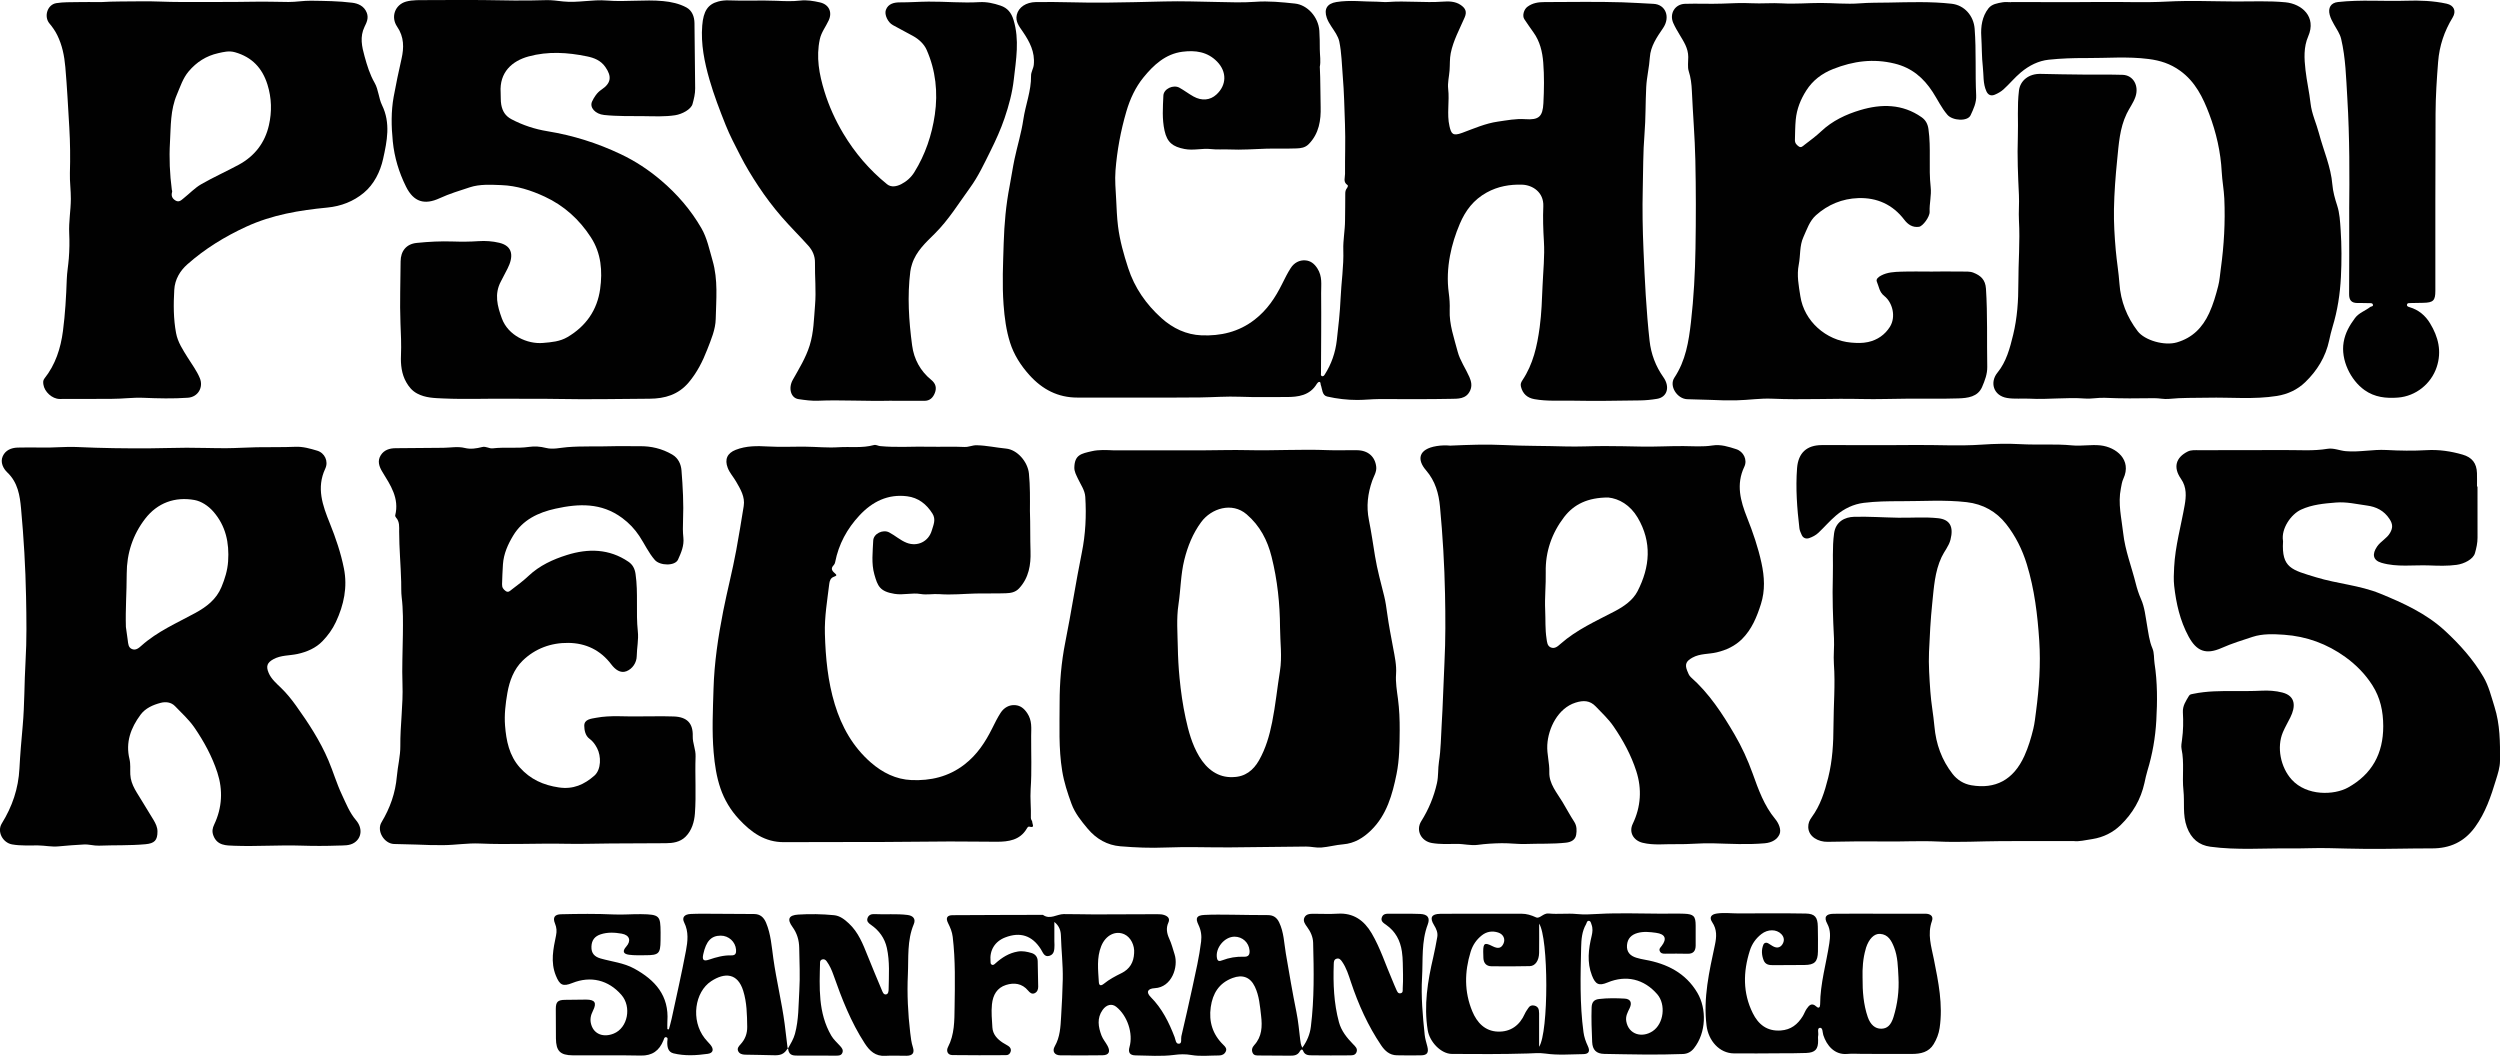 <?xml version="1.0" encoding="UTF-8"?> <svg xmlns="http://www.w3.org/2000/svg" id="Layer_2" data-name="Layer 2" viewBox="0 0 1950.27 823.68"><defs><style> .cls-1 { fill: #010101; stroke-width: 0px; } </style></defs><g id="Layer_1-2" data-name="Layer 1"><g id="hhqmaz"><g><path class="cls-1" d="M1029.61,52.47c.53,10.28.35,20.58.64,30.87.29,10.35-1.22,20.85-9.27,29.05-2.82,2.87-6.15,3.26-9.51,3.39-7.93.31-15.89-.02-23.83.22-9.52.29-19.02,1.06-28.57.6-4.73-.23-9.52.27-14.19-.29-6.96-.83-13.76,1.3-20.84-.08-9.07-1.77-13.5-5.01-15.56-14.27-2.02-9.05-1.31-18.25-.92-27.36.22-5.32,7.77-8.81,12.53-6.17,3.77,2.09,7.22,4.77,11,6.86,6.49,3.6,12.97,2.93,17.83-1.52,8.08-7.39,8.25-17.78.59-25.67-7.59-7.81-17.09-9.02-27.11-7.73-13.27,1.71-22.54,10.42-30.37,20.03-6.23,7.65-10.51,16.84-13.35,26.56-4.42,15.11-7.26,30.51-8.48,46.15-.58,7.4.13,14.89.52,22.35.37,7.06.58,14.04,1.47,21.12,1.41,11.21,4.44,21.86,7.9,32.5,5.03,15.47,13.99,28.28,25.99,39.09,8.89,8.01,19.49,12.97,31.2,13.43,14.89.58,28.95-2.53,41.44-12.2,9.81-7.59,16.14-17.16,21.46-27.87,2.1-4.22,4.19-8.48,6.74-12.44,2.58-4.02,6.76-6.36,11.43-5.97,3.82.32,6.74,2.27,9.31,6.23,4.1,6.33,2.91,12.77,2.97,19.18.19,20.87-.05,41.75-.12,62.62,0,.78-.35,1.77.59,2.21,1.21.56,1.87-.43,2.38-1.23,5.19-8.13,8.27-17.07,9.36-26.61,1.23-10.83,2.49-21.69,2.95-32.57.54-12.69,2.56-25.24,2.13-38.08-.25-7.44,1.33-15.15,1.35-22.79.02-6.97.24-13.95.18-20.92-.01-1.6.22-2.89,1.15-4.16.58-.78,1.37-2.13.53-2.68-3.52-2.34-1.83-5.74-1.86-8.63-.12-12.87.44-25.76-.04-38.61-.46-12.55-.67-25.16-1.73-37.62-.76-8.98-.87-18.15-2.69-26.99-.88-4.26-3.83-8.19-6.31-11.97-1.38-2.11-2.64-4.2-3.46-6.56-2.37-6.87.24-11.17,7.47-12.35,10.55-1.72,21.13-.24,31.69-.26,2.78,0,5.57.45,8.33.24,14.32-1.1,28.65.74,43-.29,4.53-.32,9.69-.35,13.97,2.6,3.57,2.45,5.07,5.12,3.11,9.66-3.97,9.19-8.9,18.06-10.89,27.97-.87,4.35-.56,8.93-.9,13.4-.36,4.82-1.64,9.71-1.09,14.41,1.13,9.72-1.17,19.63,1.01,29.05,1.38,6,2.51,8.01,9.89,5.28,9.16-3.39,18.17-7.4,27.95-8.79,7.05-1,14.04-2.41,21.27-1.89,10.69.76,13.63-2.03,14.17-12.47.55-10.58.71-21.18-.12-31.71-.65-8.36-2.6-16.6-7.73-23.67-2.41-3.32-4.71-6.73-7-10.13-1.83-2.71-.35-7.63,2.3-9.64,4.07-3.08,8.65-3.73,13.48-3.73,20.23-.01,40.47-.45,60.68.18,8.09.26,16.22.8,24.33,1.2,9.48.47,13.24,10.38,7.42,18.9-4.79,7.02-9.77,14.16-10.32,22.82-.49,7.82-2.44,15.38-2.83,23.21-.62,12.19-.36,24.46-1.34,36.56-1.16,14.33-1.01,28.62-1.36,42.91-.38,15.76-.11,31.57.56,47.32,1.01,23.75,2.14,47.51,4.76,71.15,1.15,10.31,4.73,19.82,10.8,28.43,5.33,7.58,2.91,15.5-4.9,16.81-4.41.74-8.92,1.2-13.4,1.25-17.44.23-34.88.58-52.31.21-10.02-.21-20.1.61-30.07-1.2-5.64-1.02-9.11-4.24-10.47-9.74-.5-2.04.09-3.38,1.17-5.02,8.34-12.55,11.47-26.55,13.46-41.41,1.44-10.73,1.79-21.5,2.22-32.13.48-11.57,1.78-23.17,1.06-34.89-.55-9.01-.86-18.18-.46-27.26.47-10.89-8.3-16.59-16.54-16.86-9.46-.3-18.88,1.26-27.65,6.13-10.17,5.65-16.49,13.9-20.94,24.38-3.43,8.07-6.05,16.31-7.65,24.84-1.81,9.62-2.31,19.34-.97,29.13.6,4.37.89,8.85.72,13.26-.44,11.36,3.45,21.91,6.23,32.56,1.81,6.91,6.24,13.09,9.14,19.76,1.43,3.29,2.29,6.83.59,10.55-3.16,6.91-9.75,6.34-15.32,6.47-18.61.42-37.23.09-55.85.18-5.62.03-11.23.69-16.85.69-7.93,0-15.85-.92-23.53-2.68-4.08-.93-3.72-5.81-4.99-9.1-.33-.85.15-2.24-1.19-2.31-.59-.03-1.45.78-1.83,1.42-5.44,9.22-14.7,10.41-23.82,10.37-12.08-.05-24.17.27-36.29-.21-10.14-.4-20.54.4-30.82.54-17.13.24-34.27.1-51.4.11-14.81,0-29.62-.02-44.44,0-15.23.02-27.35-6.33-37.44-17.5-6.77-7.5-12.16-15.94-15.14-25.37-3.01-9.49-4.33-19.48-5.07-29.55-1.19-16.06-.39-32.04.09-48.08.45-15.01,1.78-29.85,4.64-44.57,1.36-6.98,2.33-14.03,3.81-20.98,2.19-10.3,5.35-20.44,6.87-30.83,1.68-11.44,6.21-22.37,6.02-34.11-.05-3.04,1.83-5.58,2.14-8.65,1.01-10-3.27-18.01-8.59-25.83-2.67-3.93-5.95-7.8-4.67-13.14,1.42-5.89,7.16-9.79,14.91-9.93,18.07-.33,36.16.66,54.2.44,15.31-.19,30.71-.49,46.03-.91,13.37-.36,26.92.15,40.38.39,10.15.18,20.36.64,30.46-.11,10.47-.77,20.71.27,31.03,1.36,9.59,1.01,18.25,10.34,19.01,21.19.34,4.81.33,9.65.36,14.48.02,4.65.94,9.3-.05,13.95Z"></path><path class="cls-1" d="M869.12,351.33c22.75,0,45.5.03,68.25-.01,11.92-.02,23.85-.45,35.77-.16,20.91.51,41.82-.85,62.73,0,7.61.31,15.25-.07,22.88.06,8.49.14,13.99,4.99,14.86,12.94.44,3.99-1.88,7.29-3.12,10.83-3.5,10.04-4.71,20.01-2.58,30.7,1.87,9.33,3.23,18.8,4.77,28.21,1.73,10.56,4.58,20.82,7.15,31.18,1.09,4.4,1.72,9.04,2.35,13.6,1.24,9.04,2.99,17.97,4.66,26.92,1.22,6.56,2.74,13.37,2.25,20.22-.47,6.58.64,12.94,1.49,19.43,1.05,8.06,1.4,16.29,1.34,24.53-.09,11.44-.2,22.92-2.45,34.04-3.24,16-7.64,31.95-19.87,43.9-5.96,5.82-12.97,10.25-21.83,10.95-5.72.45-11.35,2.06-17.07,2.51-3.89.3-7.88-.8-11.82-.77-19.84.13-39.68.53-59.52.65-16.7.1-33.43-.6-50.1.1-11.82.5-23.57,0-35.24-.96-10.1-.82-18.73-5.64-25.53-13.77-5.02-6.01-9.89-11.99-12.6-19.39-3.04-8.32-5.79-16.67-7.24-25.54-2.9-17.66-2.01-35.38-2.02-53.1-.01-15.93,1.29-31.7,4.43-47.4,4.63-23.15,8.16-46.53,12.85-69.67,2.95-14.54,3.66-29.07,2.74-43.74-.33-5.22-3.6-9.54-5.74-14.18-1.31-2.83-2.9-5.55-2.8-8.8.28-9.82,5.36-10.71,13.58-12.61,5.71-1.32,11.6-.92,17.43-.67ZM961.76,606.21c9.52-.09,16-5.28,20.43-13.11,5.23-9.23,8.11-19.19,10.22-29.73,2.64-13.23,3.95-26.59,6.08-39.85,1.81-11.27.14-22.59.08-33.88-.1-18.66-2.04-37.14-6.59-55.28-3.23-12.92-9.02-24.16-19.47-33.14-11.38-9.79-27.55-4.68-35.46,6.07-6.51,8.85-10.54,18.87-13.17,29.49-2.82,11.42-2.79,23.21-4.53,34.72-1.69,11.19-.72,22.27-.53,33.29.14,7.94.58,16.08,1.36,24.11,1.02,10.53,2.51,21,4.73,31.24,2.23,10.28,4.95,20.47,10.57,29.92,5.99,10.07,14.85,16.69,26.27,16.16Z"></path><path class="cls-1" d="M1131.72,347.62c13.74-.59,27.6-1.13,41.22-.45,16.09.8,32.15.6,48.22,1.1,10.08.31,20.19-.3,30.28-.3,9.85,0,19.71.24,29.56.42,10.73.19,21.46-.47,32.2-.4,7.48.05,15.19.71,22.73-.48,6.47-1.02,12.58.98,18.54,2.9,5.7,1.83,8.84,8.35,6.3,13.66-6.61,13.81-3.02,26.76,2.17,39.81,4.57,11.5,8.58,23.16,11.21,35.33,2.34,10.82,2.93,21.4-.45,32.05-3.18,10.02-7.11,19.68-14.71,27.24-5.49,5.46-12.3,8.66-19.89,10.43-6.24,1.46-12.89.8-18.81,4.08-4.8,2.66-6.11,5.08-4.15,10.09.71,1.83,1.48,3.91,2.88,5.15,14.31,12.66,24.6,28.4,34.1,44.68,5.65,9.68,10.29,19.78,14.14,30.48,4.43,12.31,8.88,25,17.57,35.46,2.73,3.28,4.94,8.34,3.41,11.89-1.73,3.99-5.78,6.57-11.52,7.08-13.6,1.21-27.07.39-40.61.03-9.46-.25-18.95.87-28.4.66-8.77-.2-17.59,1.08-26.33-1.09-7.1-1.76-10.83-8.18-7.67-14.74,6.44-13.37,7.22-27.3,2.79-41.08-4.01-12.48-10.28-24.06-17.76-34.96-3.98-5.81-9.06-10.46-13.82-15.48-4.64-4.9-9.76-4.97-15.85-3.05-13.64,4.31-21.32,19.88-22.02,33.05-.38,7.18,1.8,13.98,1.58,21.15-.27,9.07,5.87,15.96,10.3,23.33,3.07,5.11,5.87,10.4,9.12,15.39,2.12,3.26,2.06,6.84,1.54,10.12-.62,3.94-3.84,5.75-7.96,6.2-10.4,1.13-20.85.64-31.27,1.02-6.26.23-12.56-.7-18.83-.61-6.28.09-12.54.45-18.82,1.3-5.29.72-10.76-.82-16.26-.75-6.43.08-12.91.4-19.38-.69-8.39-1.4-12.85-9.84-8.31-17.08,5.78-9.22,9.85-19.05,12.23-29.65,1.24-5.53.68-11.17,1.57-16.77,1.5-9.46,1.5-19.13,2.1-28.7,1-16.09,1.35-32.25,2.17-48.34.91-17.97.81-35.92.45-53.83-.45-22.69-1.81-45.41-3.93-68-.95-10.1-3.51-19.89-10.96-28.5-6.93-8-6.28-16.43,8.39-18.81,3.63-.59,7.3-.66,10.97-.3ZM1254.61,388.1c-15.92,0-26.76,5.27-34.43,15.27-9.56,12.47-14.68,26.98-14.33,42.95.22,9.88-.91,19.71-.44,29.64.35,7.42-.11,14.89,1.06,22.29.41,2.64.5,5.61,3.33,6.82,3.09,1.31,5.51-.95,7.5-2.71,12.58-11.14,27.79-17.85,42.43-25.53,7.18-3.77,14.11-8.58,17.74-15.63,9.71-18.87,11.38-38.26.09-57.4-5.81-9.85-14.57-14.87-22.96-15.7Z"></path><path class="cls-1" d="M31.15,349.14c9.77.3,19.54-.86,29.35-.4,18.75.88,37.55,1.11,56.33,1,9.57-.05,19.19-.43,28.74-.46,10.31-.03,20.65.41,30.98.36,7.91-.04,15.82-.59,23.73-.74,10.04-.18,20.09.08,30.12-.35,6-.26,11.56,1.39,17.06,3.03,5.88,1.75,8.96,8.31,6.29,14-7.05,15.03-2.05,28.76,3.53,42.59,4.63,11.48,8.63,23.23,11.03,35.32,2.88,14.48-.01,28.33-6.28,41.75-2.67,5.71-6.28,10.62-10.43,14.92-5.2,5.39-12.08,8.39-19.55,10.02-6.27,1.36-12.89.82-18.83,4.11-4.74,2.62-5.87,5.39-3.65,10.61,2.06,4.83,6.03,8.19,9.56,11.6,4.47,4.3,8.27,9.04,11.81,13.98,9.66,13.51,18.8,27.43,25.29,42.74,3.73,8.79,6.4,18.04,10.5,26.72,3.24,6.87,5.95,13.97,11.02,19.91,5.21,6.11,4.53,13.76-1.45,17.62-3.68,2.38-8.32,2.01-12.51,2.17-9.6.35-19.23.35-28.83.04-17.43-.57-34.85.76-52.25.1-6.17-.24-13.26-.01-16.25-7.97-1.2-3.2-.7-5.77.63-8.56,6.28-13.19,6.91-27.03,2.49-40.59-4.06-12.43-10.32-24-17.78-34.91-4.37-6.38-10.01-11.42-15.26-16.89-3.07-3.2-7.42-3.56-11.21-2.56-5.96,1.56-11.89,4.14-15.66,9.24-7.62,10.28-11.85,21.53-8.63,34.72.92,3.79.43,7.93.62,11.9.4,8.44,5.68,14.73,9.63,21.57,2.74,4.74,5.81,9.29,8.56,14.02,1.57,2.71,3,5.47,3.01,8.83.03,6.95-2.3,9.35-9.34,10-12.07,1.11-24.17.64-36.25,1.12-3.95.16-7.8-1.14-11.86-.91-6.61.38-13.19.8-19.79,1.47-5.12.52-10.5-.66-15.82-.74-6.77-.1-13.57.42-20.35-.79-7.32-1.3-11.96-10-8.04-16.34,8.16-13.21,12.95-27.1,13.77-42.93.56-10.99,1.54-22.09,2.53-33.11,1.5-16.72,1.23-33.6,2.22-50.36,1-16.82.73-33.61.41-50.37-.43-23.03-1.81-46.09-3.92-69.03-.91-9.93-2.45-20.24-10.72-28.06-3.04-2.88-5.74-7.85-3.52-12.7,2.11-4.62,6.57-6.49,11.49-6.67,5.81-.21,11.64-.05,17.46-.05ZM98.21,489.09c.48,3.45.99,6.9,1.44,10.35.35,2.66.4,5.64,3.22,6.87,3.08,1.35,5.54-.89,7.53-2.67,12.43-11.1,27.6-17.61,41.98-25.46,8.7-4.75,16.37-10.55,20.37-20.2,2.69-6.48,4.72-12.98,5.2-20.07.98-14.49-1.8-27.71-11.6-38.9-3.95-4.51-9.41-8.02-14.66-8.96-15.27-2.73-28.88,2.25-38.41,14.57-9.6,12.42-14.43,26.96-14.43,42.92,0,13.84-1.06,27.67-.64,41.55Z"></path><path class="cls-1" d="M1618.01,656.14c-20.46,0-38.58-.07-56.7.02-16.52.09-33.07,1.11-49.55.31-14.12-.68-28.19.18-42.28-.02-14.56-.21-29.16-.03-43.75.26-7.14.14-14.88-3.92-15.1-11.38-.09-3.13,1.01-5.52,2.69-7.8,6.79-9.27,10.11-19.79,12.88-30.89,3.35-13.38,4.07-26.92,4.11-40.41.05-16.08,1.48-32.16.33-48.26-.47-6.6.4-13.3.07-19.92-.81-16.07-1.38-32.15-.9-48.23.34-11.25-.58-22.5.97-33.76,1.25-9.14,8.34-12.71,15.68-12.9,11.41-.3,22.85.53,34.28.71,10.38.16,20.84-.71,31.11.38,9.24.98,12.33,6.5,9.75,16.74-1.27,5.06-4.83,9.03-6.99,13.66-5.31,11.37-5.97,23.64-7.25,35.92-1.32,12.61-1.97,25.28-2.52,37.88-.44,10.18.32,20.57,1.02,30.84.62,9.15,2.39,18.23,3.19,27.35,1.23,13.86,5.7,26.24,14.16,37.1,3.62,4.65,8.62,7.82,14.63,8.85,18.54,3.16,32.79-3.91,41.39-22.89,3.12-6.88,5.23-14,6.97-21.14,1.05-4.34,1.53-9.05,2.13-13.6,2.4-18.3,3.71-36.71,2.5-55.13-1.32-20.14-3.72-40.13-9.69-59.62-3.55-11.58-8.89-22.2-16.18-31.46-7.56-9.62-17.98-15.54-30.73-17.01-17.24-1.98-34.48-.7-51.72-.74-9.52-.02-19.17.12-28.59,1.28-7.87.97-15.23,4.41-21.62,9.86-4.91,4.18-9.04,9.03-13.68,13.42-2.11,2-4.66,3.31-7.29,4.22-2.29.79-4.68.11-5.81-2.47-.73-1.67-1.58-3.39-1.79-5.16-1.84-15.59-3.03-31.25-1.83-46.93.92-12.01,7.64-17.94,19.23-18,24.07-.12,48.15.19,72.22-.07,17.58-.19,35.16.94,52.73-.29,10.05-.7,20.22-.9,30.16-.36,13.45.73,26.9-.34,40.37.96,7.13.69,14.65-.79,21.86-.02,12.38,1.33,24.82,11.31,17.97,26.01-1.14,2.44-1.42,4.99-1.94,7.57-2.4,11.84.53,23.26,1.81,34.88,1.5,13.6,6.55,26.2,9.8,39.29,1.03,4.16,2.38,8.29,4.11,12.2,2.88,6.49,3.46,13.43,4.68,20.26,1.09,6.12,1.7,12.31,4.21,18.16,1.55,3.63,1.04,7.77,1.65,11.67,2.31,14.81,2.22,29.79,1.38,44.69-.75,13.23-3.01,26.32-6.93,39.09-.95,3.08-1.61,6.33-2.31,9.52-2.83,12.87-9.23,23.75-18.54,32.81-6.03,5.87-13.48,9.58-21.94,10.95-5.55.9-11.07,2.1-14.41,1.61Z"></path><path class="cls-1" d="M1568.82,1.6c23.31,0,46.62.18,69.92-.06,17.29-.18,34.58.62,51.87-.31,17.84-.95,35.73-.15,53.58-.07,12.89.06,25.89-.6,38.72.63,12.6,1.21,24.45,11.16,17.72,26.64-3.62,8.33-3.12,17.23-2.09,26.27.99,8.72,2.98,17.25,3.94,25.93.91,8.21,4.52,15.57,6.57,23.4,3.5,13.34,9.32,26.02,10.46,40.09.44,5.37,2,10.9,3.75,16.28,1.94,5.96,2.27,12.53,2.69,18.88.81,12.24.83,24.51.22,36.76-.66,13.22-2.65,26.24-6.52,38.95-1.05,3.44-1.88,6.96-2.63,10.48-2.74,12.9-9.4,23.69-18.7,32.67-6.02,5.81-13.54,9.37-22.06,10.74-18,2.88-36.08.96-54.12,1.38-10.08.23-20.16-.11-30.22.94-3.73.39-7.58-.63-11.37-.57-12.88.21-25.75.3-38.63-.29-5.12-.23-10.32.94-15.41.56-14.38-1.09-28.71.9-43.08.12-5.88-.32-11.81.42-17.68-.55-10.81-1.8-13.63-12.29-7.51-19.78,6.87-8.41,9.67-18.9,12.24-29.52,3.2-13.21,4.07-26.56,4.05-39.91-.03-16.42,1.39-32.8.47-49.25-.36-6.56.31-13.29-.02-19.9-.73-15.08-1.37-30.17-.84-45.25.42-12.09-.63-24.17.88-36.29.98-7.81,7.78-13.17,16.92-12.93,11.11.29,22.22.42,33.33.54,10.21.1,20.42-.12,30.62.2,8.34.26,12.94,8.61,9.97,17.21-1.65,4.75-4.72,8.73-6.86,13.19-5.44,11.32-6.13,23.6-7.37,35.88-1.29,12.79-2.28,25.65-2.51,38.4-.19,10.63.46,21.48,1.41,32.22.77,8.68,2.26,17.27,2.86,25.93.97,13.87,5.85,26.15,14.18,37.1,5.59,7.34,21.08,11.62,30.68,8.78,12.06-3.56,19.9-11.42,25.16-22.83,3.16-6.86,5.18-13.98,7.02-21.11,1.12-4.33,1.42-9.04,2.05-13.58,2.5-18.12,3.54-36.37,2.72-54.66-.31-6.92-1.65-13.79-2.01-20.71-.8-15.71-4.33-31.01-9.83-45.46-4.79-12.58-10.7-24.97-22.64-33.56-7.67-5.52-15.55-7.99-24.54-9.15-16.42-2.12-32.86-.63-49.28-.73-9.54-.06-19.19.28-28.66,1.28-7.94.84-15.25,4.47-21.66,9.82-4.96,4.14-8.96,9.13-13.71,13.4-1.94,1.74-4.37,3.1-6.79,4.1-2.77,1.13-5.11.32-6.48-2.7-2.77-6.08-2.05-12.7-2.78-19.05-.9-7.81-.7-15.75-1.2-23.64-.49-7.69.59-15.54,5.55-21.94,2.66-3.43,7.1-4.09,11.19-4.79,2.1-.36,4.31-.06,6.48-.06,0-.03,0-.06,0-.09Z"></path><path class="cls-1" d="M1932.72,379.49c0,13.28-.04,26.56.02,39.84.02,4.22-.88,8.25-2.03,12.24-1.34,4.63-8.29,8.27-14.3,9.08-7.09.95-14.25.72-21.18.45-12.49-.49-25.23,1.54-37.48-2.07-6.73-1.98-7.38-6.87-3.33-12.73,2.87-4.15,7.59-6.23,10.09-10.61,2.18-3.81,2.23-6.74-.42-10.81-4.34-6.66-10.49-9.54-17.59-10.51-7.99-1.09-15.96-3.01-24.13-2.35-9.32.75-18.65,1.55-27.3,5.54-7.88,3.64-15.59,14.81-14.1,24.24.03.16.06.33.05.5-1.29,20.94,6.89,22.26,25.9,28.08,16.35,5.01,33.83,6.14,49.81,12.66,18.11,7.4,35.97,15.53,50.58,29,11.56,10.66,22.04,22.37,30.03,36.01,4.2,7.18,6.12,15.36,8.62,23.27,4.35,13.77,4.44,27.89,4.31,42.13-.05,5.33-1.67,10.04-3.15,14.91-3.91,12.94-8.19,25.64-16.3,36.81-8.44,11.61-19.59,16.7-33.7,16.66-17.12-.04-34.24.52-51.35.38-9.8-.08-19.61-.36-29.41-.59-9.72-.23-19.53.33-29.3.22-20.94-.24-41.96,1.51-62.8-1.32-8.73-1.19-14.88-6.12-18.26-15.34-3.49-9.55-1.66-19.07-2.68-28.55-1.16-10.72.82-21.58-1.47-32.3-.48-2.23.04-4.94.36-7.28.99-7.13,1.07-14.25.67-21.36-.29-5.11,2.37-8.86,4.73-12.85.78-1.32,2.11-1.34,3.44-1.61,10.63-2.21,21.4-2.17,32.17-2.15,6.95.02,13.92.08,20.86-.27,5.55-.28,11.09.06,16.34,1.41,10.76,2.76,10.36,11.22,6.29,19.42-1.9,3.83-4.07,7.51-5.77,11.48-5.04,11.73-1.84,27.48,6.79,37.01,11.8,13.03,33.21,12.22,43.99,6.22,18.57-10.34,27.51-26.33,27.46-47.94-.03-11.58-2.29-22.05-8.39-31.69-5.55-8.77-12.8-16.12-21.14-22.15-14.22-10.28-30.26-16.18-47.8-17.4-8.25-.57-16.82-.91-24.64,1.66-8.03,2.64-16.17,5.13-24,8.61-12.52,5.57-19.71,2.47-25.87-8.88-6.72-12.39-9.73-25.87-11.26-39.56-.52-4.64-.27-9.76-.02-14.58.84-16.41,5.4-32.26,8.22-48.37,1.15-6.6,1.75-13.88-2.87-20.49-6.28-8.98-4.08-16.63,5.21-21.31,2.84-1.43,6.08-1.03,9.06-1.05,22.39-.16,44.77.05,67.16-.1,10.92-.07,21.88.84,32.77-.98,4.87-.81,9.47,1.4,14.27,1.83,10.61.96,21.08-1.49,31.7-.91,10.45.57,20.97.74,31.41.13,9.68-.56,18.91.82,28.08,3.47,7.4,2.13,10.98,6.7,11.23,14.41.11,3.49.02,6.99.02,10.48.15,0,.29,0,.44,0Z"></path><path class="cls-1" d="M376.03.03c16.63.32,33.26.64,49.89.08,4.46-.15,8.95.56,13.42,1.03,11.43,1.2,22.76-1.67,34.18-.72,14.6,1.21,29.26-.93,43.83.44,6.21.58,12.6,1.97,18.11,4.95,4.42,2.39,6.25,7.13,6.31,12.28.19,16.94.35,33.89.53,50.83.05,4.21-.96,8.25-2.06,12.24-1.14,4.13-8.05,7.89-13.57,8.74-8.05,1.23-16.2.8-24.16.72-10.38-.11-20.87.18-31.25-.92-6.86-.72-11.54-5.83-9.38-10.5,1.61-3.48,3.92-6.98,7.25-9.2,7.65-5.11,8.29-10.31,3.1-17.75-3.63-5.2-8.89-7.15-14.2-8.25-15.15-3.14-30.54-4.11-45.66.02-12.83,3.5-22.87,12.27-21.81,28.2.21,3.14-.1,6.28.47,9.45.92,5.11,3.27,8.86,7.95,11.34,8.87,4.69,18.29,7.76,28.12,9.37,19.9,3.26,38.82,9.19,57.09,17.87,11.53,5.47,21.88,12.33,31.49,20.48,12.57,10.66,23.28,23.09,31.49,37.31,4.44,7.68,6.21,16.65,8.71,25.26,4.39,15.13,2.79,30.38,2.46,45.56-.18,8.18-3.6,16.04-6.59,23.76-3.58,9.26-7.96,17.96-14.45,25.68-8.12,9.65-18.65,12.67-30.54,12.75-23.95.16-47.92.65-71.86.18-11.94-.24-23.87,0-35.8-.16-17.79-.25-35.61.58-53.39-.23-6.86-.31-13.82-.38-20.33-3.87-3.99-2.14-6.45-5.29-8.46-8.79-3.66-6.4-4.43-13.85-4.12-20.87.38-8.49-.08-16.93-.4-25.33-.61-16.03.04-32.03.12-48.04.04-8.13,4.5-13.6,12.48-14.42,9.4-.97,18.85-1.45,28.34-1.12,6.6.23,13.24.2,19.83-.26,5.56-.39,11.08.02,16.33,1.27,10.99,2.62,11.03,11.04,6.48,20.04-1.71,3.38-3.46,6.77-5.24,10.11-5.26,9.85-2.72,19.3.76,28.82,4.91,13.43,19.9,20.18,32.05,19.16,6.7-.56,13.22-1.08,19.17-4.58,14.4-8.48,23.19-21.06,25.45-37.45,1.92-13.97.88-27.84-7.15-40.28-9.04-14.01-20.99-24.8-36.06-31.81-10.67-4.96-21.89-8.57-33.8-9.01-8.27-.3-16.82-.86-24.66,1.71-7.89,2.59-15.89,5-23.53,8.52-11.8,5.45-20.27,2.97-26.23-9.04-5.55-11.17-9.07-22.82-10.32-35.29-1.18-11.67-1.37-23.49.69-34.8,1.79-9.86,3.9-19.8,6.13-29.65,1.94-8.56,2.08-16.99-3.41-25.02-5.18-7.56-1.7-17.19,6.98-19.59,5.13-1.42,10.81-1.11,16.25-1.16,14.32-.14,28.64-.05,42.96-.05Z"></path><path class="cls-1" d="M499.06,558.86c8.81,0,17.63-.22,26.43.06,10.44.33,15.24,5.25,14.93,15.41-.17,5.45,2.42,10.27,2.21,15.84-.55,14.82.57,29.72-.52,44.48-.46,6.23-2.35,13.28-7.43,18.21-4.17,4.05-9.77,4.92-15.18,4.93-14.39.01-28.79.14-43.18.21-11.46.06-22.95.5-34.4.25-22.59-.48-45.17.78-67.76-.22-9.4-.41-18.87,1.2-28.31,1.27-6.89.05-13.82-.1-20.68-.44-5.98-.3-11.95-.17-17.92-.46-7.6-.37-13.64-10.26-9.62-16.94,6.67-11.1,10.83-22.79,11.96-35.82.68-7.87,2.79-15.95,2.71-23.62-.15-16.18,2.28-32.18,1.68-48.43-.47-12.67.17-25.57.31-38.35.1-9.73.28-19.53-.93-29.33-.47-3.78-.28-8.02-.39-12.07-.34-13.07-1.56-26.09-1.59-39.18,0-3.46.48-7.7-2.4-10.86-.41-.45-.79-1.28-.66-1.81,3.31-13.26-3.67-23.52-10.02-33.87-2.64-4.31-4.01-8.62-1.24-13.01,2.55-4.04,6.73-5.45,11.6-5.47,12.41-.03,24.82-.22,37.22-.31,5.52-.04,11.15-1.27,16.87.16,4.26,1.07,9.03.38,13.39-.76,3.04-.79,5.35,1.37,8.26,1.02,9.36-1.1,18.81.23,28.21-1.12,4.37-.63,8.84-.34,13.33.8,5.39,1.37,11.05-.16,16.48-.6,11.66-.95,23.29-.34,34.92-.73,7.15-.24,14.31.09,21.46-.02,9.14-.15,17.67,1.89,25.58,6.49,4.75,2.76,6.88,7.51,7.27,12.42,1.04,13,1.75,26.04,1.2,39.11-.19,4.43-.21,8.91.26,13.3.68,6.31-1.73,11.76-4.18,17.16-2.32,5.1-14.06,4.86-18.07.28-4.96-5.67-7.98-12.49-12.07-18.66-3.67-5.53-7.99-10.11-13.47-14.16-16.21-11.97-33.79-11.22-51.97-7.21-13.51,2.98-25.58,8.7-32.98,20.97-4.1,6.8-7.42,14.06-8.01,22.45-.36,5.18-.52,10.32-.69,15.49-.09,2.65,1.01,3.98,2.78,5.31,2.1,1.58,3.55-.22,4.84-1.19,4.48-3.39,9.01-6.77,13.08-10.62,8.58-8.09,19.06-12.87,29.94-16.28,16.51-5.18,32.92-4.96,47.95,5.27,3.33,2.27,4.95,5.4,5.55,9.54,2.17,14.9.18,29.93,1.78,44.81.7,6.51-.76,12.8-.85,19.22-.07,5.2-3.34,9.98-7.98,11.83-4.75,1.9-8.9-1.38-11.9-5.35-8.38-11.1-19.81-16.57-33.4-16.74-13.57-.18-25.98,4.39-35.73,13.86-6.85,6.66-10.28,15.84-11.9,25.15-1.46,8.38-2.49,17.1-1.82,25.53.93,11.68,3.18,23.34,11.53,32.69,8.2,9.18,18.31,13.75,30.51,15.54,11.19,1.64,19.69-2.27,27.6-9.17,5.52-4.82,5.39-15.39,2.16-21.49-1.44-2.73-3.18-5.36-5.9-7.3-3.35-2.4-4.07-6.92-4.11-10.15-.07-5.17,5.51-5.52,9.4-6.26,11.2-2.11,22.57-.77,33.87-1.05Z"></path><path class="cls-1" d="M1508.05,211.81c7.48,0,14.95-.07,22.43.03,2.98.04,6.22-.21,8.88.83,5.81,2.28,9.44,5.46,9.91,12.57,1.32,20.31.62,40.62,1,60.92.11,5.59-1.91,10.8-4,15.66-3.36,7.84-11.26,8.73-18.56,8.97-12.87.42-25.76.13-38.65.2-12.29.07-24.6.58-36.88.28-23.24-.57-46.47.77-69.72-.25-9.24-.41-18.54,1.08-27.82,1.28-6.9.15-13.85-.03-20.71-.37-5.97-.29-11.94-.21-17.91-.52-7.68-.4-14.15-10.31-9.82-16.8,8.81-13.23,11.18-28.08,12.92-43.27,2.2-19.2,3.23-38.48,3.55-57.77.38-22.91.39-45.85-.12-68.75-.39-17.94-1.92-35.85-2.71-53.78-.24-5.4-.8-10.46-2.51-15.75-.92-2.85-.29-7.21-.31-10.89-.04-6.84-3.52-11.92-6.73-17.32-1.78-2.99-3.59-5.99-4.98-9.17-3.16-7.22,1.27-14.67,9.14-14.93,9.63-.32,19.28.2,28.91-.15,7.62-.28,15.34-.7,22.84-.31,8.06.42,16.07-.38,24.12.11,9.95.6,19.99-.33,29.99-.32,10.09,0,20.24,1.09,30.25.31,7.72-.6,15.4-.48,23.09-.62,16.27-.31,32.54-.9,48.77.91,10.13,1.13,17.24,9.42,18.02,19.5,1.33,17.3.34,34.63,1.19,51.91.29,5.86-2.12,10.72-4.36,15.58-2.31,5.02-14.07,4.29-18.05-.32-4.71-5.46-7.68-11.93-11.55-17.88-7.15-10.98-16.25-18.83-29.6-22.1-16.7-4.09-32.23-2-47.95,4.2-8.96,3.53-15.98,8.93-20.97,16.71-4.41,6.88-7.48,14.41-8.28,22.9-.5,5.23-.46,10.38-.63,15.57-.09,2.71,1.24,3.99,2.99,5.25,1.83,1.32,3.2-.27,4.41-1.21,4.46-3.43,9.03-6.76,13.11-10.61,8.71-8.22,19.32-13.2,30.4-16.52,16.49-4.95,33-4.94,47.95,5.58,3.11,2.19,4.73,5.2,5.3,9.15,2.16,15.06.05,30.27,1.74,45.31.73,6.52-1.09,12.79-.81,19.25.17,3.94-5.33,11.3-8.24,11.73-4.97.73-8.62-1.67-11.54-5.51-9.03-11.86-21.32-17.37-35.92-16.87-12.42.42-23.66,5.03-32.99,13.39-5.02,4.5-7.04,11.01-9.77,16.99-3.14,6.86-2.22,14.34-3.62,21.39-1.7,8.59-.02,16.67,1.24,24.87,2.98,19.37,19.94,34.37,39.57,36.08,4.54.4,8.85.54,13.27-.43,7.33-1.6,13.16-5.75,17-11.85,4.91-7.8,2.11-18.99-4.39-24.09-3.92-3.08-4.14-7.34-5.78-11.11-.91-2.09,1.28-3.76,3.37-4.86,4.89-2.58,10.24-2.8,15.5-2.98,8.31-.27,16.64-.07,24.97-.07v-.02Z"></path><path class="cls-1" d="M803.46,398.86c.37,10.45.12,20.91.46,31.37.32,10.21-1.26,20.5-8.89,28.72-2.98,3.21-6.62,3.71-10.34,3.85-7.77.3-15.56.02-23.34.2-9.51.23-19.01,1.22-28.52.5-4.91-.37-9.79.72-14.7-.12-6.73-1.15-13.4,1.03-20.32-.11-11.52-1.89-13.15-6.06-15.74-15.23-2.41-8.54-1.23-17.54-.87-26.33.22-5.4,7.57-8.94,12.42-6.4,4.71,2.46,8.66,6.18,13.7,8.14,8.38,3.25,17.02-.98,19.54-9.53,1.3-4.41,3.45-8.64.54-13.28-4.65-7.41-11.06-12.41-19.76-13.5-15.01-1.88-27.11,4.16-37.14,14.9-9.72,10.41-16.29,22.51-19.02,36.6-.15.78-.52,1.63-1.06,2.18-2.3,2.35-1.76,4.15.6,6.16,2.07,1.75,1.84,2.09-.71,3.04-2.42.9-3.15,3.31-3.39,5.33-1.56,12.97-3.8,25.83-3.42,39.04.53,18.69,2.29,37.21,7.73,55.07,5.32,17.45,14.03,33.1,28.11,45.37,9.16,7.98,19.71,13.21,31.65,13.7,14.91.62,28.94-2.51,41.42-12.17,9.8-7.59,16.1-17.2,21.46-27.88,2.12-4.23,4.18-8.53,6.76-12.48,2.6-3.98,6.73-6.35,11.46-5.91,3.88.36,6.69,2.4,9.28,6.27,3.91,5.85,3.07,11.8,3.04,17.7-.08,13.77.56,27.53-.39,41.33-.51,7.48.43,15.14.16,22.73-.04,1.26,1.18,2.38,1.09,3.09-.17,1.28,2.5,4.96-2.24,3.67-1.1-.3-1.69.93-2.19,1.76-5.28,8.8-14.17,9.98-23,10.01-12.3.03-24.64-.28-36.91-.22-17.12.09-34.27.29-51.4.39-25.97.15-51.95-.04-77.92.14-14.91.1-25.52-7.59-35.11-17.88-6.57-7.05-11.39-15.14-14.46-24.06-3.09-9-4.5-18.49-5.32-28.02-1.43-16.51-.59-33.01-.11-49.54.59-20.53,3.61-40.63,7.56-60.74,3.12-15.86,7.23-31.48,10.15-47.39,2.11-11.5,4-23.03,5.85-34.57,1.16-7.22-2.57-13.2-5.95-19.1-2.05-3.58-4.95-6.66-6.48-10.57-2.64-6.76-.44-11.6,6.23-14.2,8.17-3.18,16.54-3.09,25.14-2.6,9.77.56,19.61.06,29.41.16,8.55.09,17.14.98,25.65.43,9.15-.59,18.45.81,27.46-1.68,1.78-.49,3.2.61,4.85.78,12.8,1.27,25.62.19,38.42.49,9.15.21,18.31-.25,27.44.2,3.38.17,6.17-1.43,9.59-1.35,7.76.18,15.26,1.88,22.9,2.61,8.74.84,16.92,10.27,17.84,19.49.97,9.79.83,19.61.77,29.43Z"></path><path class="cls-1" d="M79.05,1.62c9.06-.6,20.39-.43,31.66-.59,9.83-.14,19.85.57,29.78.52,19.07-.1,38.15.16,57.23-.21,9.09-.18,18.27.13,27.4.21,5.83.04,11.68-1.08,17.51-.99,10.76.16,21.6.23,32.24,1.58,4.19.53,9.14,2.35,11.24,7.78,1.65,4.28-.19,7.8-1.72,10.93-3.84,7.88-2.08,15.56,0,23.09,1.96,7.1,4.09,14.15,7.89,20.77,2.97,5.18,3.1,11.92,5.75,17.35,6.82,13.97,3.87,28.17.82,41.91-2.2,9.94-7.07,19.85-15.13,26.51-7.97,6.59-17.57,10.41-28.41,11.45-21.69,2.08-43.04,5.62-63.23,14.92-16.76,7.72-32.24,17.23-45.94,29.37-5.6,4.96-9.73,11.62-10.2,19.89-.65,11.32-.68,22.55,1.41,33.74,1.33,7.15,5.3,13.01,8.99,18.98,3.29,5.33,7.12,10.31,9.55,16.18,2.97,7.18-1.47,14.72-9.32,15.27-11.63.82-23.25.52-34.91.04-8.07-.33-16.22.84-24.36.82-13.6-.03-27.21.21-40.81.1-5.82-.05-11.81-5.58-12.64-11.24-.23-1.57-.41-3.2.81-4.73,8.62-10.85,12.67-23.52,14.44-37.03,1.75-13.41,2.51-26.87,2.98-40.4.18-5.27,1.18-10.89,1.59-16.23.5-6.43.63-13.07.31-19.59-.43-8.99,1.22-17.82,1.28-26.78.04-6.75-.93-13.43-.74-20.1.34-11.9.24-23.82-.47-35.65-.95-15.69-1.71-31.4-3.09-47.08-.79-8.94-2.44-17.16-6.33-25.04-1.61-3.26-3.7-6.26-6.07-9.07-4.46-5.29-1.74-14.72,5.4-15.85,5.5-.87,10.94-.69,16.41-.8,5.49-.12,10.98-.03,18.7-.03ZM134.06,148.11c.09.49.37,1.04.24,1.46-.86,2.9-.22,5.1,2.48,6.78,2.94,1.83,4.69-.29,6.57-1.77,4.54-3.58,8.59-7.96,13.54-10.81,9.56-5.52,19.7-10.01,29.41-15.28,12.36-6.71,20.38-17.1,23.48-30.77,2.4-10.56,2.16-21.21-1.12-31.73-4.04-12.91-12.06-21.44-25.31-25.23-4.7-1.35-8.95-.22-13.18.73-9.21,2.07-16.85,6.88-23.03,14.25-4.5,5.37-6.42,11.7-9.1,17.94-5.21,12.11-4.72,24.8-5.44,37.31-.71,12.34-.17,24.79,1.45,37.12Z"></path><path class="cls-1" d="M695.9,312.61c-22.03.49-39.8-.77-57.59,0-5.11.22-10.31-.5-15.41-1.25-6-.88-8.06-8.57-4.47-14.98,4.89-8.72,10.19-17.22,13.21-26.91,3.21-10.29,3.3-20.9,4.19-31.47.93-11.08-.23-22.1-.06-33.15.08-5.17-1.92-9.51-5.18-13.16-6.78-7.59-14.07-14.73-20.73-22.41-6.61-7.62-12.69-15.66-18.28-24.12-5.13-7.75-9.96-15.71-14.13-23.9-3.95-7.76-8.07-15.48-11.35-23.72-4.66-11.68-9.18-23.42-12.63-35.43-3.94-13.7-6.81-27.79-5.64-42.26.91-11.21,4.42-16.54,12.47-18.67,2.68-.71,5.58-1.01,8.36-.89,12.29.53,24.58-.19,36.89.33,6.15.26,12.47.56,18.71-.17,5.19-.61,10.29.28,15.34,1.41,6.92,1.54,9.92,7.41,6.9,14.01-2.26,4.95-5.79,9.28-6.96,14.79-2.97,13.96-.5,27.28,3.62,40.68,3.55,11.54,8.51,22.42,14.6,32.65,9.04,15.18,20.47,28.59,34.27,39.75,3.26,2.63,7.55,1.69,10.99-.04,4.14-2.09,7.74-5.3,10.2-9.24,8.62-13.83,13.77-29.17,16.07-45.08,2.49-17.22.72-34.48-6.45-50.59-2-4.49-6.04-8.25-10.67-10.77-5.23-2.85-10.5-5.64-15.73-8.5-3.7-2.01-6.68-8.04-5.37-11.72,1.82-5.13,6.83-5.97,11.09-5.95,7.4.03,14.8-.53,22.19-.59,13.24-.1,26.45,1.2,39.67.41,5.71-.34,11.2.91,16.54,2.72,5.36,1.81,8.39,5.46,10.12,11.17,4.71,15.54,1.99,30.77.22,46.33-1.19,10.53-3.88,20.45-7.21,30.25-2.98,8.77-6.85,17.29-10.98,25.6-4.87,9.79-9.55,19.88-15.94,28.66-8.85,12.16-16.71,25.12-27.53,35.85-7.01,6.96-14.53,13.71-17.71,23.67-.61,1.92-1.12,3.82-1.37,5.79-2.43,19.35-1.15,38.65,1.42,57.85,1.43,10.7,6.45,19.91,14.94,26.82,3.56,2.9,4.29,6.32,2.76,10.19-1.39,3.53-3.81,6.14-8.17,6.11-9.82-.08-19.64-.02-25.21-.02Z"></path><path class="cls-1" d="M822.51,719.2c0,5.53,0,10.26,0,14.99,0,1,.12,1.99.09,2.99-.09,3.35.06,7.16-3.81,8.43-4.17,1.37-5.2-2.63-6.82-5.16-6.76-10.62-16.06-13.7-27.86-9.13-7.98,3.09-12.23,9.97-11.4,18.48.09.96-.14,2.13.88,2.71,1.3.74,2.2-.29,3.03-1.04,5.03-4.52,10.57-8.03,17.39-9.17,3.71-.62,7.3.14,10.74,1.17,2.82.84,4.72,3.03,4.77,6.34.1,6.66.3,13.31.38,19.97.02,2.09-.73,4.05-2.7,5-2.25,1.09-3.9-.48-5.16-2-4.72-5.7-11-6.38-17.26-4.4-6.98,2.21-10.21,7.76-10.96,15.18-.62,6.04,0,11.98.34,17.93.32,5.39,3.77,9.09,8.12,11.94,1.39.91,2.92,1.61,4.3,2.54,1.47.99,2.38,2.36,1.88,4.25-.48,1.82-1.71,2.91-3.59,2.91-13.99.04-27.99.17-41.98-.06-3.81-.06-4.83-3.42-3.39-6.18,5.16-9.89,5.03-20.6,5.18-31.17.26-18.29.71-36.61-1.47-54.86-.47-3.95-1.91-7.32-3.62-10.74-1.99-3.98-.85-6.15,3.53-6.18,23.49-.16,46.98-.18,70.46-.25,5.57,4.02,10.81-.57,16.22-.6,7.99-.04,15.98.24,23.98.25,16.32,0,32.64-.04,48.96-.17,2.04-.02,4.04.08,5.89.8,2.58,1,4.21,2.74,2.81,5.78-1.98,4.29-1.15,8.52.68,12.5,1.83,3.96,2.86,8.15,4.18,12.25,3.14,9.75-2.16,25.68-15.43,26.38-5.84.31-6.88,3.23-3.23,6.89,8.9,8.92,14.28,19.81,18.71,31.36.74,1.93.79,5.59,3.68,5.05,2.14-.4,1.08-3.76,1.55-5.77,2.97-12.77,5.91-25.55,8.67-38.37,2.53-11.78,5.28-23.52,6.74-35.51.56-4.6-.06-8.89-2.09-13.09-2.54-5.26-1.44-7.36,4.56-7.69,7.13-.39,14.3-.22,21.45-.17,9.33.06,18.66.38,27.98.3,4.44-.04,7.16,1.87,9,5.71,3.69,7.68,3.81,16.12,5.2,24.26,2.61,15.24,5.17,30.48,8.25,45.64,1.45,7.11,2.08,14.38,2.96,21.59.24,1.97.42,3.91,1.64,6.26,3.75-5.16,5.95-10.56,6.68-16.45,2.71-21.72,2.34-43.53,1.77-65.34-.12-4.61-1.95-8.66-4.69-12.41-1.52-2.08-3.42-4.61-2.14-7.33,1.4-2.96,4.55-2.96,7.43-2.96,6.17-.01,12.35.32,18.49-.08,12.36-.8,20.7,5.3,26.56,15.29,6.84,11.66,10.88,24.62,16.26,36.95,1,2.28,1.84,4.64,2.92,6.87.69,1.42,1.23,3.43,3.43,2.97,2.02-.42,1.56-2.33,1.62-3.72.17-3.66.35-7.32.23-10.98-.2-5.96.02-11.92-.87-17.88-1.29-8.68-5.03-15.71-12.28-20.78-2.05-1.43-4.48-2.86-3.35-5.94,1.08-2.95,3.81-2.76,6.35-2.75,7.83.04,15.67-.12,23.49.17,5.78.22,7.95,2.92,5.97,8.16-5.11,13.47-3.66,27.54-4.46,41.39-.86,14.97.51,29.89,2.06,44.77.32,3.09,1.33,6.12,2.09,9.16,1.17,4.73-.14,6.72-4.92,6.81-6.33.12-12.66.09-18.99-.04-5.54-.11-9.21-3.44-12.11-7.74-10.31-15.27-17.78-31.9-23.6-49.33-1.83-5.49-3.51-11.09-6.89-15.95-1.12-1.6-2.28-3-4.45-2.28-1.96.65-2.01,2.45-2.07,4.14-.53,15.3.04,30.54,4.07,45.4,1.82,6.72,6.15,12.11,10.97,17.05,1.75,1.79,3.9,3.58,2.65,6.43-1.15,2.64-3.84,2.32-6.12,2.34-9.33.06-18.66.11-27.99-.02-2.89-.04-6.06.2-7.51-3.52-.74-1.9-1.97-.67-2.51.34-1.71,3.18-4.57,3.48-7.7,3.45-7.99-.07-15.98-.04-23.97-.15-1.93-.03-4.2.2-5.2-2.1-.96-2.21-.35-4.22,1.26-5.97,6.07-6.62,6.36-14.59,5.37-22.89-.92-7.73-1.45-15.58-4.88-22.73-3.59-7.49-9.65-9.67-17.44-6.75-10.52,3.95-15.45,12-16.96,22.67-1.62,11.47,1.48,21.34,9.84,29.48,1.45,1.41,2.95,2.95,1.87,5.21-1.04,2.15-2.97,3.06-5.31,3.06-7.16,0-14.48.86-21.44-.34-4.81-.82-8.89-.69-13.71-.06-9.83,1.27-19.94.49-29.94.34-4.5-.07-5.89-2.28-4.68-6.55,2.98-10.53-1.62-24.43-10.38-31.37-3.39-2.69-7.63-1.75-10.62,2.47-4.56,6.43-3.37,13.26-.87,19.93,1.09,2.91,3.31,5.38,4.78,8.17,2.38,4.51.97,7.19-3.98,7.26-10.99.14-21.99.15-32.98.04-4.47-.04-6.48-3.18-4.27-7.02,4.15-7.23,4.48-15.11,4.95-23.08.58-9.78,1.12-19.55,1.3-29.37.2-11.36-1.14-22.61-1.45-33.92-.1-3.72-1.18-7.49-5.11-10.65ZM884.74,743.58c.52-6.12-2.63-12.31-7.4-14.62-6.81-3.31-14.71.37-18.24,9.06-3.68,9.07-2.44,18.68-1.89,28.11.17,2.96,1.74,3.09,4,1.25,4.14-3.37,8.87-5.87,13.65-8.21,6.5-3.19,9.56-8.49,9.88-15.59ZM963.14,730.71c-7.89-.07-15.24,8.88-13.78,16.71.5,2.7,2.09,2.51,4.05,1.75,5.48-2.1,11.16-3.05,17.03-2.82,3.54.14,4.65-1.67,4.33-5-.58-6.07-5.44-10.59-11.64-10.65Z"></path><path class="cls-1" d="M1832.62,163.15c.25-24.13.44-55.61-1.48-87.02-.94-15.33-1.25-30.82-4.81-45.87-.93-3.91-3.46-7.49-5.49-11.09-1.37-2.44-2.65-4.75-3.41-7.56-1.47-5.47.87-9.39,6.32-10.01,17.8-2,35.65-.45,53.48-1.03,10.46-.34,21.03.04,31.38,2.3,5.86,1.28,7.74,5.86,4.7,10.83-6.47,10.59-10.32,21.96-11.31,34.52-1.06,13.4-1.93,26.81-2,40.23-.24,46.12-.14,92.25-.16,138.38,0,7.66-1.6,9.25-9.43,9.4-3.33.06-6.66.13-9.99.18-1.01.02-2.27-.11-2.63.95-.53,1.56.99,1.99,2.01,2.29,7,2.08,12.21,6.46,15.92,12.59,6.43,10.6,9.22,21.81,5.19,34.05-4.34,13.16-16.33,22.77-30.18,23.86-9.28.73-18.22-.2-26.15-5.85-10.85-7.72-18.65-23.52-16.29-37.34,1.29-7.55,4.69-13.16,8.83-18.81,3-4.08,8.05-5.67,11.95-8.7.69-.54,2.26-.18,2.08-1.59-.19-1.59-1.75-1.33-2.8-1.37-3.14-.13-6.29-.07-9.43-.11-4.56-.06-6.4-2.26-6.36-6.92.15-19.66.07-39.31.07-66.31Z"></path><path class="cls-1" d="M521.8,803.01c.72-2.74,1.54-5.46,2.14-8.23,3.81-17.71,7.84-35.37,11.19-53.16,1.36-7.23,2.24-14.74-1.38-21.95-1.94-3.86.04-6.43,5.02-6.67,6.15-.29,12.32-.17,18.48-.15,10.33.03,20.65.16,30.98.18,4.85,0,7.63,2.62,9.4,6.84,3.73,8.89,4.34,18.47,5.65,27.8,2.41,17.14,6.56,33.97,8.85,51.12.81,6.07,1.48,12.15,2.37,19.59,2.5-4.51,4.58-7.92,5.66-11.88,3-11.01,2.7-22.4,3.39-33.62.68-11.11.11-22.31-.07-33.47-.1-5.93-1.66-11.38-5.28-16.34-4.38-6-2.91-9.12,4.47-9.6,9.3-.61,18.63-.41,27.91.47,4.68.45,8.26,3.31,11.6,6.41,7.47,6.91,10.99,16.09,14.66,25.22,3.59,8.95,7.3,17.85,11.05,26.74.62,1.47,1.29,3.61,3.15,3.46,1.98-.17,2.16-2.5,2.19-4,.18-10.79.98-21.62-1.38-32.29-1.7-7.66-6.01-13.59-12.42-18.03-1.87-1.29-3.56-2.72-2.64-5.31.85-2.4,2.98-3.16,5.23-3.04,8.64.45,17.32-.41,25.95.67,4.39.55,6.6,3.1,4.89,7.17-5.36,12.74-4.01,26.19-4.62,39.38-.7,15.13.06,30.28,1.83,45.36.44,3.8.88,7.57,2.07,11.26,1.45,4.49-.22,6.62-4.96,6.68-5.5.07-11.01-.31-16.49.04-7.77.49-12.25-3.8-16.09-9.71-10.78-16.59-17.9-34.84-24.41-53.37-1.33-3.78-2.93-7.42-5.31-10.68-.84-1.16-1.92-1.86-3.41-1.45-1.08.3-1.7,1.12-1.73,2.19-.48,19.63-1.67,39.41,8.77,57.31,1.73,2.97,4.46,5.36,6.8,7.95,1.39,1.54,2.71,3.11,1.87,5.31-.88,2.3-2.96,2.32-5.03,2.31-10.16-.05-20.32-.07-30.48-.06-3.54,0-6.7-.44-6.91-6.28-2.77,5.68-6.7,6.17-11.07,6.02-7.48-.26-14.98-.24-22.46-.44-2.22-.06-4.48-.66-5.43-2.9-.91-2.15.62-3.78,1.99-5.27,3.52-3.86,5.2-8.27,5.12-13.61-.15-9.48-.25-18.88-3.12-28.08-4.31-13.84-14.34-14.44-24.99-7.46-12.77,8.37-16.1,30.29-5.07,44.49,1.32,1.7,2.86,3.22,4.28,4.85,3.08,3.55,2.57,6.7-1.86,7.32-8.87,1.24-17.94,1.78-26.74-.37-4.44-1.09-5-5.26-4.83-9.37.05-1.15.86-3.03-1.11-3.25-1.3-.14-1.52,1.5-1.95,2.56-3.21,7.89-8.62,11.97-17.61,11.78-17.65-.38-35.31-.07-52.97-.18-9.96-.06-13.15-3.35-13.25-13.19-.08-7.66-.12-15.32-.1-22.98.02-5.57,1.54-7.03,7.14-7.12,5.5-.08,10.99-.2,16.49-.19,6.91,0,8.49,2.48,5.38,8.65-1.8,3.57-2.57,6.96-1.33,11,2.3,7.51,9.66,10.03,17.5,6.86,11.01-4.45,14.11-20.87,6.01-30.18-10.16-11.67-24-15.01-38.34-9.26-7.45,2.99-9.81,1.57-12.81-5.81-4.3-10.59-1.98-20.95.16-31.36.67-3.25.46-6.13-.81-9.21-1.92-4.64-.41-7.15,4.67-7.27,13.8-.33,27.6-.47,41.4.16,6.96.32,13.96-.33,20.94-.24,14.82.18,15.21,1.42,15.35,14.23.02,2.16,0,4.32-.04,6.49-.14,10.07-1.38,11.3-11.65,11.32-4.32,0-8.7.21-12.96-.37-4.64-.63-5.23-2.9-2.16-6.35,4.05-4.56,2.69-9.02-3.57-10.12-5.37-.94-10.94-1.24-16.32.52-4.59,1.5-7.04,4.44-7.25,9.54-.23,5.38,2.54,8,7.17,9.32,8.76,2.5,17.95,3.36,26.19,7.86,16.38,8.95,27.29,21.11,25.89,41.16-.14,2.03-.02,4.08-.02,6.12.41.06.81.11,1.22.17ZM562.17,729.9c-7.36.04-11.32,4.28-13.55,14.49-.98,4.5.19,5.7,4.47,4.24,5.68-1.93,11.42-3.51,17.46-3.34,3.31.09,3.86-1.73,3.65-4.44-.47-6.16-5.75-10.99-12.04-10.95Z"></path><path class="cls-1" d="M1156.92,712.83c10,0,19.99.01,29.99-.02,4.06-.01,7.61,1.11,11.38,2.84,2.91,1.33,5.59-3.45,9.83-3.02,7.25.75,14.69-.31,21.95.41,5.7.56,11.13.24,16.81-.08,16.42-.91,32.93-.23,49.41-.19,5.83.01,11.67-.2,17.49.03,7.56.29,9.01,1.95,9.02,9.34,0,5.16.06,10.33,0,15.49-.04,4.13-1.75,6.54-6.36,6.4-5.83-.18-11.66-.07-17.49-.04-1.76.01-3.35-.17-4.15-2.04-.76-1.76.57-2.84,1.44-3.97,4.36-5.69,2.84-9.33-4.42-10.3-4.79-.64-9.58-1.19-14.37.15-4.85,1.36-7.79,4.35-8.22,9.45-.45,5.37,2.49,8.4,7.32,9.86,2.21.67,4.49,1.17,6.76,1.57,17.13,3.04,31.76,10.38,40.83,25.79,7.34,12.48,6.95,31.14-2.69,43.29-2.14,2.69-4.91,4.3-8.56,4.45-20.47.81-40.95.28-61.41-.08-6.25-.11-9.16-3.2-9.42-9.27-.39-8.98-.74-17.96-.43-26.96.14-4.07,1.81-6.13,5.83-6.6,6.65-.78,13.32-.69,19.96-.31,4.54.26,5.9,3.18,3.91,7.38-1.56,3.29-3.38,6.28-2.66,10.35,1.83,10.31,12.26,13.14,20.48,7.73,8.86-5.83,10.57-20.94,3.66-28.89-10.35-11.9-24.25-15.18-38.77-9.13-6.74,2.81-9.44,1.5-12.15-5.47-4.01-10.31-2.71-20.6-.22-30.92.71-2.96.99-5.94-.11-8.82-.43-1.14-.62-2.93-2.29-2.9-1.35.03-1.4,1.65-1.96,2.61-3.24,5.54-3.71,11.89-3.85,17.89-.51,22.12-1.16,44.28,1.82,66.33.52,3.85,1.75,7.39,3.4,10.87,1.93,4.08.78,6.22-3.61,6.29-9.82.15-19.78.96-29.4-.43-4.95-.72-9.32-.21-14.07-.07-19.64.6-39.3.47-58.95.34-8.54-.05-17.4-9.41-18.87-18.5-3.15-19.4-.06-38.25,4.33-57.05,1.2-5.16,2.16-10.39,3.1-15.61.63-3.49-.78-6.48-2.56-9.4-3.5-5.72-1.99-8.62,4.79-8.73,11.16-.17,22.32-.05,33.48-.05ZM1200.7,720.45c0,8.32.08,15.6-.03,22.88-.09,5.92-2.95,10.24-7.22,10.35-9.98.24-19.98.23-29.97.11-3.9-.05-6.08-2.37-6.27-6.35-.08-1.66-.13-3.33-.14-4.99-.02-6.68,1.17-7.39,7.15-4.35,4.46,2.27,7,1.68,8.68-2.01,1.59-3.51-.07-7.32-4.18-8.62-4.53-1.44-8.95-.8-12.75,2.22-4.23,3.36-7.1,7.56-8.73,12.88-4.8,15.66-5,31.19,1.32,46.39,3.64,8.75,9.87,15.48,19.96,15.81,9.87.32,16.98-4.81,21.04-13.98.73-1.66,1.88-3.13,2.87-4.66,1.03-1.59,2.57-2.04,4.35-1.71,2,.37,3.35,1.61,3.69,3.58.28,1.62.2,3.32.2,4.98.02,7.54,0,15.08,0,23.66,7.52-11.44,7.46-84.88.01-96.16Z"></path><path class="cls-1" d="M1466.37,712.81c11.82,0,23.64.03,35.47-.02,3.96-.02,6.68,1.8,5.28,5.69-3.71,10.27-.47,19.95,1.5,29.81,3.53,17.73,7.21,35.44,4.49,53.71-.68,4.54-2.32,8.69-4.63,12.53-3.81,6.32-10.14,7.63-16.88,7.66-12.82.04-25.65-.02-38.48-.04-3.99,0-8.01-.34-11.97.03-10.01.95-16.18-6.67-18.78-14.7-.66-2.05-.31-5.95-2.66-5.67-2.41.29-.87,4-1.34,6.15-.24,1.11-.08,2.32-.05,3.49.14,7.03-2.18,9.7-9.29,9.99-6.81.27-13.63.22-20.45.25-11.99.06-23.97.21-35.96.08-11.31-.12-19.86-9.92-21.32-21.65-2.68-21.61,2.09-42.25,6.52-63,1.33-6.2,1.72-11.98-2.11-17.68-2.51-3.73-.92-6.13,3.62-6.79,5.65-.82,11.31-.07,16.96-.08,17.47-.04,34.95-.21,52.41.1,7.13.13,9.27,2.92,9.39,10.13.1,6.49.21,12.99.1,19.48-.14,8.03-2.65,10.46-10.51,10.52-8.16.07-16.32.09-24.48.13-3.13.02-6.05-.39-7.39-3.83-1.56-4.02-1.83-8.12-.2-12.12.6-1.47,2.2-2.01,3.82-1.06,1.15.67,2.25,1.43,3.39,2.11,2.81,1.67,5.6,1.62,7.5-1.14,1.86-2.7,1.71-5.71-.7-8.2-3.78-3.91-10.52-3.95-15.55-.01-4.27,3.34-7.31,7.57-8.99,12.83-5.29,16.59-5.58,33.03,2.26,48.85,4.3,8.69,11.01,14.29,21.79,13.54,8.03-.56,13.2-4.73,17.16-11.1,1.14-1.83,1.83-3.95,3.05-5.73,1.88-2.76,3.96-5.2,7.58-1.88,2.14,1.97,2.97.3,2.98-1.66.08-16.27,4.77-31.82,7.17-47.72.75-4.97,1.11-10.2-1.58-15.13-2.82-5.18-1.19-7.75,4.91-7.83,11.99-.16,23.98-.05,35.98-.05ZM1453.01,762.95c-.07,10.34.66,20.57,4.04,30.44,2.06,6,5.77,9.15,10.48,9.12,4.65-.03,7.66-2.71,9.64-9.19,3.09-10.06,4.42-20.36,3.84-30.9-.43-7.97-.47-16.02-3.47-23.55-2-5.02-4.55-9.94-10.88-10.34-4.67-.3-8.67,3.89-10.95,10.78-.1.31-.15.65-.24.97-2.19,7.41-2.66,15.01-2.47,22.68Z"></path></g></g></g></svg> 